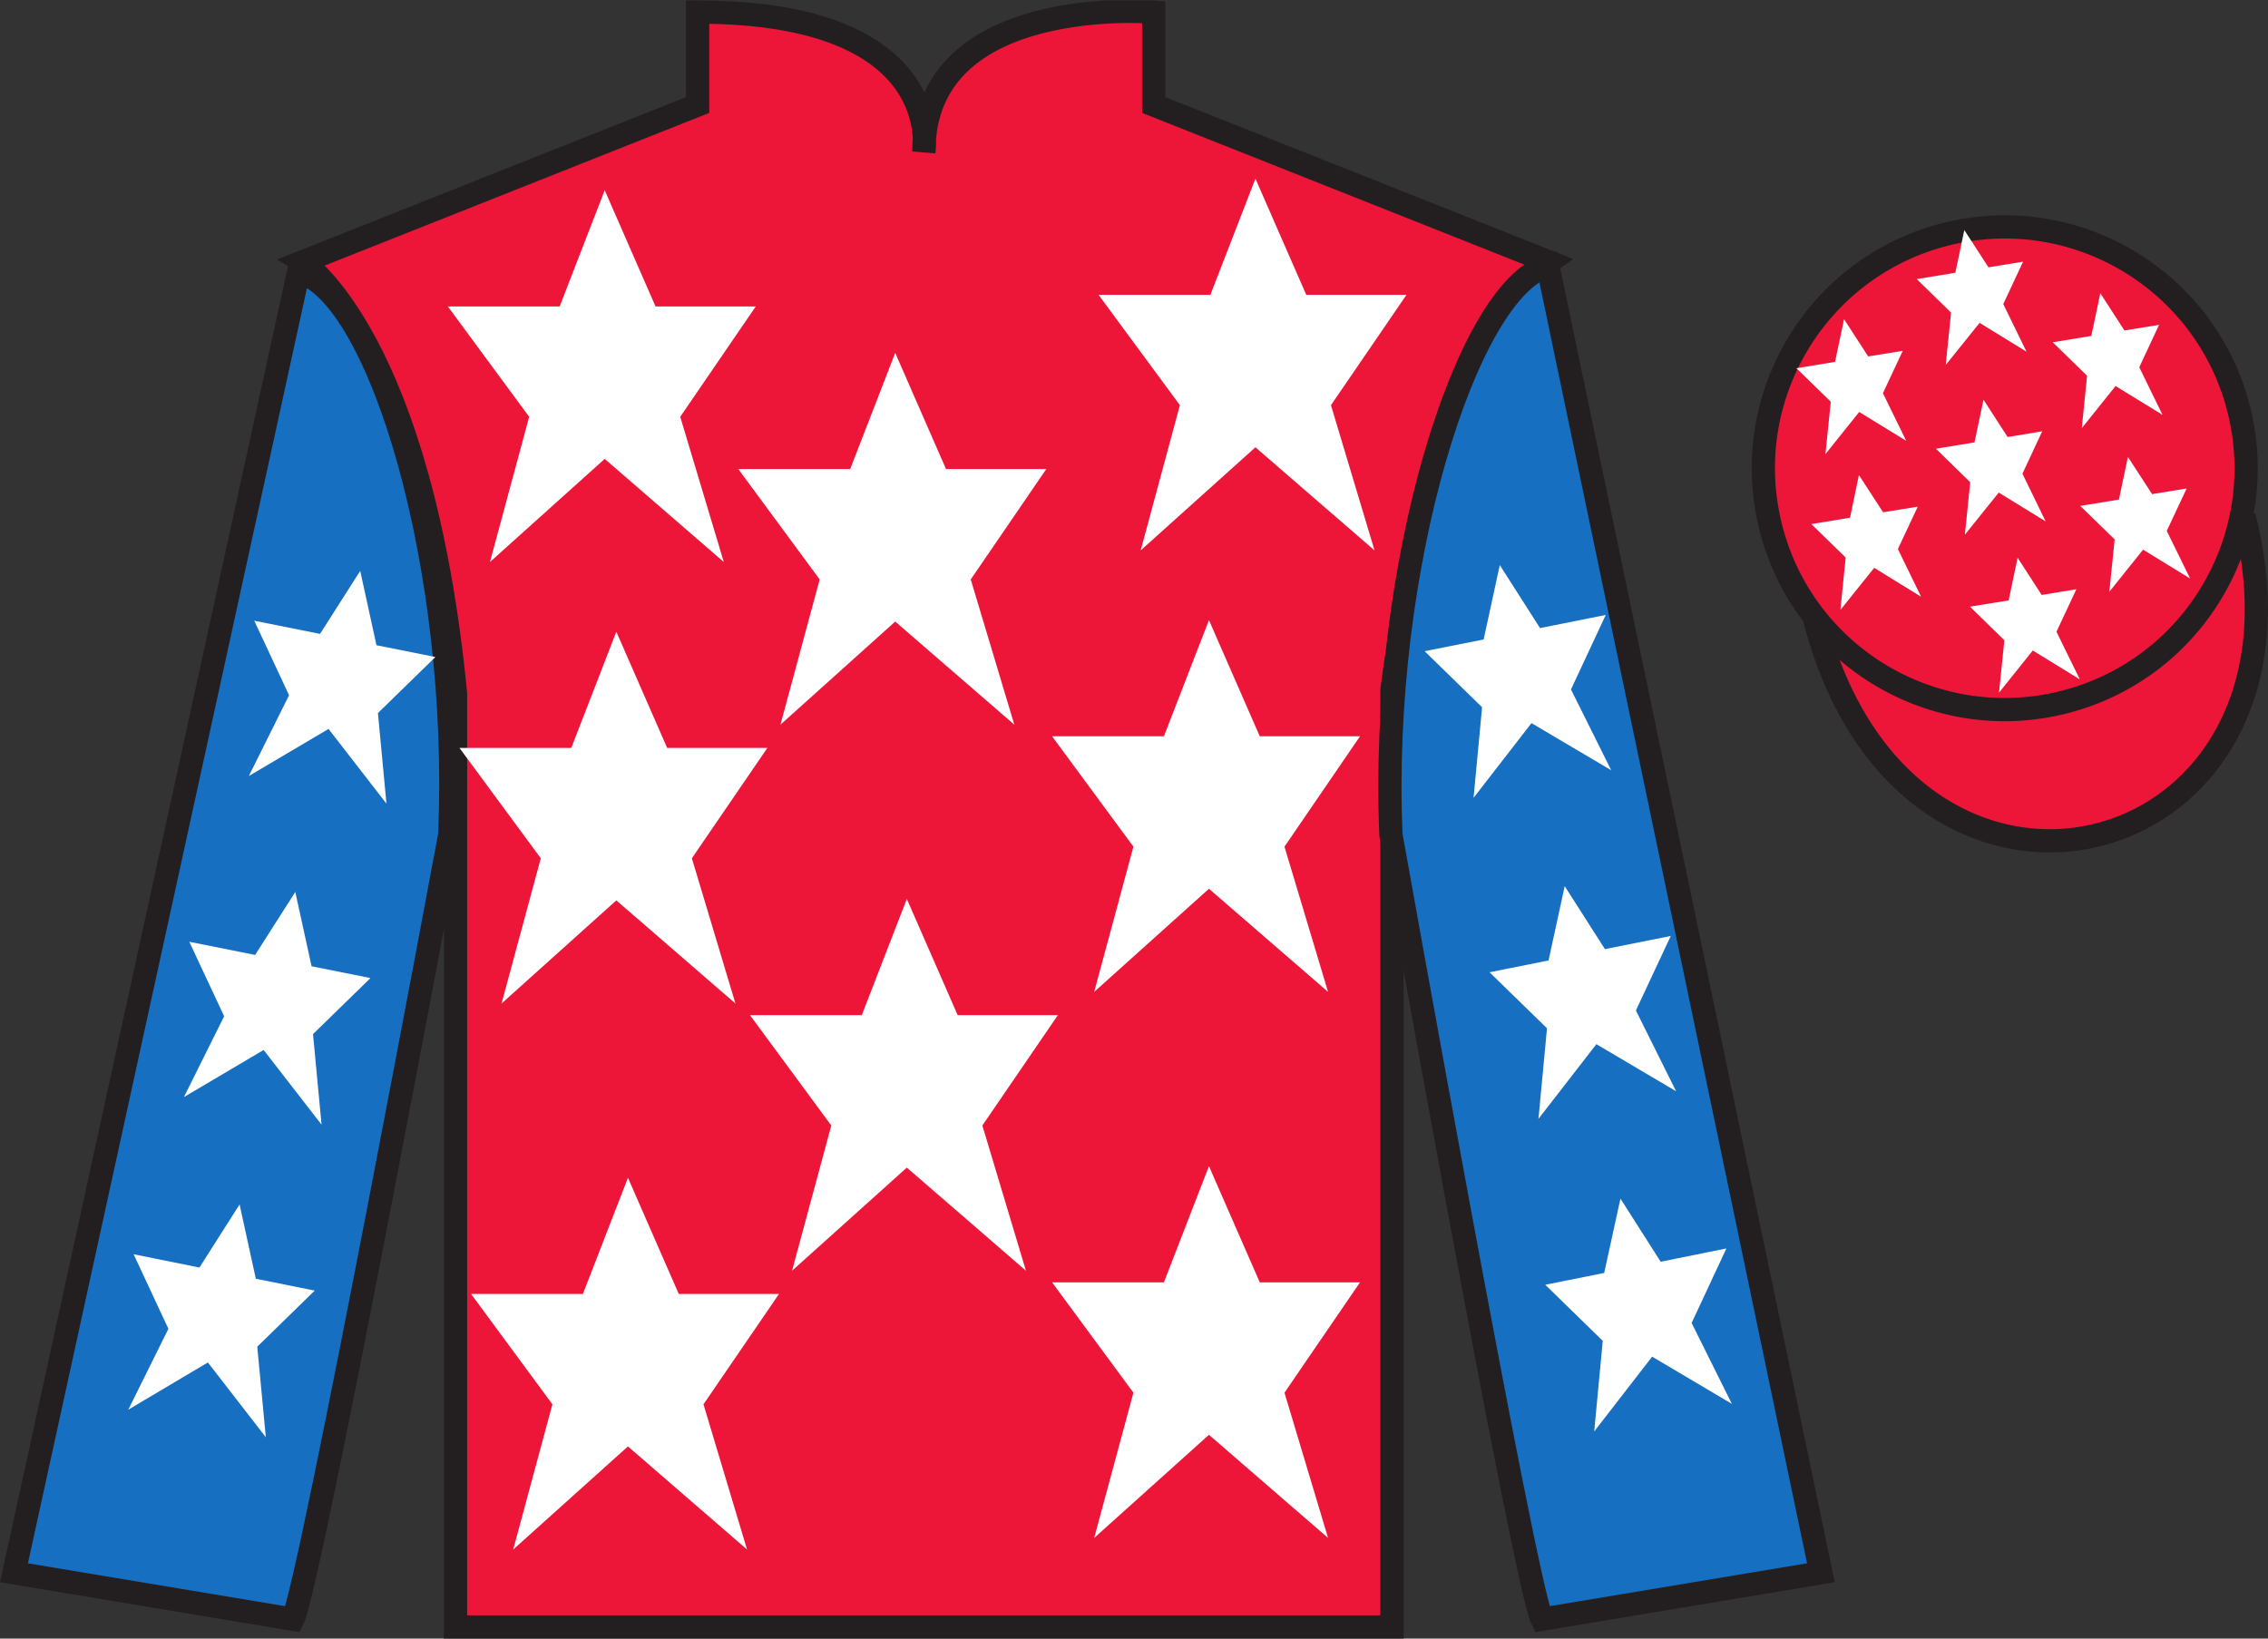 <?xml version="1.0" encoding="UTF-8"?>
<svg xmlns="http://www.w3.org/2000/svg" xmlns:xlink="http://www.w3.org/1999/xlink" width="97.59pt" height="70.52pt" viewBox="0 0 97.59 70.52" version="1.1">
<rect x="0" y="0" width="97.59" height="70.52" fill="#333333" stroke="none"/>
<defs>
<clipPath id="clip1">
  <path d="M 0 70.52 L 97.59 70.52 L 97.59 0.02 L 0 0.02 L 0 70.52 Z M 0 70.52 "/>
</clipPath>
</defs>
<g id="surface0">
<g clip-path="url(#clip1)" clip-rule="nonzero">
<path style="fill-rule:nonzero;fill:rgb(92.863%,8.783%,22.277%);fill-opacity:1;stroke-width:10;stroke-linecap:butt;stroke-linejoin:miter;stroke:rgb(13.73%,12.16%,12.549%);stroke-opacity:1;stroke-miterlimit:4;" d="M 780.703 439.223 C 820.391 283.598 1004.336 331.177 965.547 483.208 " transform="matrix(0.1,0,0,-0.1,0,70.52)"/>
<path style=" stroke:none;fill-rule:nonzero;fill:rgb(92.863%,8.783%,22.277%);fill-opacity:1;" d="M 13.02 11.27 C 13.02 11.27 18.102 14.52 19.602 29.855 C 19.602 29.855 19.602 44.855 19.602 70.02 L 59.895 70.02 L 59.895 29.688 C 59.895 29.688 61.684 14.688 66.645 11.27 L 49.645 4.52 L 49.645 0.52 C 49.645 0.52 39.754 -0.312 39.754 6.52 C 39.754 6.52 40.77 0.52 30.02 0.52 L 30.02 4.52 L 13.02 11.27 "/>
<path style="fill:none;stroke-width:10;stroke-linecap:butt;stroke-linejoin:miter;stroke:rgb(13.73%,12.16%,12.549%);stroke-opacity:1;stroke-miterlimit:4;" d="M 130.195 592.505 C 130.195 592.505 181.016 560.005 196.016 406.645 C 196.016 406.645 196.016 256.645 196.016 5.005 L 598.945 5.005 L 598.945 408.325 C 598.945 408.325 616.836 558.325 666.445 592.505 L 496.445 660.005 L 496.445 700.005 C 496.445 700.005 397.539 708.325 397.539 640.005 C 397.539 640.005 407.695 700.005 300.195 700.005 L 300.195 660.005 L 130.195 592.505 Z M 130.195 592.505 " transform="matrix(0.1,0,0,-0.1,0,70.52)"/>
<path style=" stroke:none;fill-rule:nonzero;fill:rgb(9.02%,43.529%,75.491%);fill-opacity:1;" d="M 12.602 69.688 C 13.352 68.188 19.352 35.938 19.352 35.938 C 19.852 24.438 16.352 12.688 12.852 11.688 L 0.602 67.688 L 12.602 69.688 "/>
<path style="fill:none;stroke-width:10;stroke-linecap:butt;stroke-linejoin:miter;stroke:rgb(13.73%,12.16%,12.549%);stroke-opacity:1;stroke-miterlimit:4;" d="M 126.016 8.325 C 133.516 23.325 193.516 345.825 193.516 345.825 C 198.516 460.825 163.516 578.325 128.516 588.325 L 6.016 28.325 L 126.016 8.325 Z M 126.016 8.325 " transform="matrix(0.1,0,0,-0.1,0,70.52)"/>
<path style=" stroke:none;fill-rule:nonzero;fill:rgb(9.02%,43.529%,75.491%);fill-opacity:1;" d="M 78.352 67.688 L 66.602 11.438 C 63.102 12.438 59.352 24.438 59.852 35.938 C 59.852 35.938 65.602 68.188 66.352 69.688 L 78.352 67.688 "/>
<path style="fill:none;stroke-width:10;stroke-linecap:butt;stroke-linejoin:miter;stroke:rgb(13.73%,12.16%,12.549%);stroke-opacity:1;stroke-miterlimit:4;" d="M 783.516 28.325 L 666.016 590.825 C 631.016 580.825 593.516 460.825 598.516 345.825 C 598.516 345.825 656.016 23.325 663.516 8.325 L 783.516 28.325 Z M 783.516 28.325 " transform="matrix(0.1,0,0,-0.1,0,70.52)"/>
<path style=" stroke:none;fill-rule:nonzero;fill:rgb(92.863%,8.783%,22.277%);fill-opacity:1;" d="M 88.828 30.215 C 94.387 28.797 97.742 23.141 96.324 17.582 C 94.906 12.027 89.25 8.672 83.691 10.09 C 78.137 11.508 74.781 17.16 76.199 22.719 C 77.613 28.277 83.27 31.633 88.828 30.215 "/>
<path style="fill:none;stroke-width:10;stroke-linecap:butt;stroke-linejoin:miter;stroke:rgb(13.73%,12.16%,12.549%);stroke-opacity:1;stroke-miterlimit:4;" d="M 888.281 403.052 C 943.867 417.231 977.422 473.794 963.242 529.38 C 949.062 584.927 892.5 618.481 836.914 604.302 C 781.367 590.122 747.812 533.598 761.992 478.012 C 776.133 422.427 832.695 388.872 888.281 403.052 Z M 888.281 403.052 " transform="matrix(0.1,0,0,-0.1,0,70.52)"/>
<path style=" stroke:none;fill-rule:nonzero;fill:rgb(100%,100%,100%);fill-opacity:1;" d="M 39.02 38.688 L 37.082 43.688 L 32.27 43.688 L 35.77 48.438 L 34.082 54.688 L 39.02 50.25 L 44.145 54.688 L 42.27 48.438 L 45.52 43.688 L 41.207 43.688 L 39.02 38.688 "/>
<path style=" stroke:none;fill-rule:nonzero;fill:rgb(100%,100%,100%);fill-opacity:1;" d="M 52.02 26.688 L 50.082 31.688 L 45.27 31.688 L 48.77 36.438 L 47.082 42.688 L 52.02 38.25 L 57.145 42.688 L 55.27 36.438 L 58.52 31.688 L 54.207 31.688 L 52.02 26.688 "/>
<path style=" stroke:none;fill-rule:nonzero;fill:rgb(100%,100%,100%);fill-opacity:1;" d="M 38.52 15.188 L 36.582 20.188 L 31.77 20.188 L 35.27 24.938 L 33.582 31.188 L 38.52 26.75 L 43.645 31.188 L 41.77 24.938 L 45.02 20.188 L 40.707 20.188 L 38.52 15.188 "/>
<path style=" stroke:none;fill-rule:nonzero;fill:rgb(100%,100%,100%);fill-opacity:1;" d="M 52.02 50.188 L 50.082 55.188 L 45.27 55.188 L 48.77 59.938 L 47.082 66.188 L 52.02 61.75 L 57.145 66.188 L 55.27 59.938 L 58.52 55.188 L 54.207 55.188 L 52.02 50.188 "/>
<path style=" stroke:none;fill-rule:nonzero;fill:rgb(100%,100%,100%);fill-opacity:1;" d="M 27.02 50.688 L 25.082 55.688 L 20.27 55.688 L 23.77 60.438 L 22.082 66.688 L 27.02 62.25 L 32.145 66.688 L 30.27 60.438 L 33.52 55.688 L 29.207 55.688 L 27.02 50.688 "/>
<path style=" stroke:none;fill-rule:nonzero;fill:rgb(100%,100%,100%);fill-opacity:1;" d="M 26.52 27.188 L 24.582 32.188 L 19.77 32.188 L 23.27 36.938 L 21.582 43.188 L 26.52 38.75 L 31.645 43.188 L 29.77 36.938 L 33.02 32.188 L 28.707 32.188 L 26.52 27.188 "/>
<path style=" stroke:none;fill-rule:nonzero;fill:rgb(100%,100%,100%);fill-opacity:1;" d="M 26.02 8.188 L 24.082 13.188 L 19.27 13.188 L 22.77 17.938 L 21.082 24.188 L 26.02 19.75 L 31.145 24.188 L 29.27 17.938 L 32.52 13.188 L 28.207 13.188 L 26.02 8.188 "/>
<path style=" stroke:none;fill-rule:nonzero;fill:rgb(100%,100%,100%);fill-opacity:1;" d="M 54.02 7.688 L 52.082 12.688 L 47.27 12.688 L 50.77 17.438 L 49.082 23.688 L 54.02 19.25 L 59.145 23.688 L 57.27 17.438 L 60.52 12.688 L 56.207 12.688 L 54.02 7.688 "/>
<path style=" stroke:none;fill-rule:nonzero;fill:rgb(100%,100%,100%);fill-opacity:1;" d="M 12.707 38.387 L 10.977 41.098 L 8.145 40.531 L 9.645 43.738 L 7.914 47.215 L 11.344 45.188 L 13.836 48.402 L 13.469 44.504 L 15.941 42.094 L 13.406 41.586 L 12.707 38.387 "/>
<path style=" stroke:none;fill-rule:nonzero;fill:rgb(100%,100%,100%);fill-opacity:1;" d="M 10.309 51.836 L 8.582 54.551 L 5.75 53.98 L 7.246 57.188 L 5.52 60.668 L 8.945 58.637 L 11.438 61.855 L 11.07 57.957 L 13.543 55.543 L 11.008 55.035 L 10.309 51.836 "/>
<path style=" stroke:none;fill-rule:nonzero;fill:rgb(100%,100%,100%);fill-opacity:1;" d="M 15.5 24.57 L 13.77 27.281 L 10.941 26.715 L 12.438 29.922 L 10.707 33.398 L 14.137 31.371 L 16.629 34.586 L 16.262 30.688 L 18.734 28.277 L 16.199 27.77 L 15.5 24.57 "/>
<path style=" stroke:none;fill-rule:nonzero;fill:rgb(100%,100%,100%);fill-opacity:1;" d="M 67.328 38.137 L 69.059 40.848 L 71.891 40.281 L 70.391 43.488 L 72.121 46.965 L 68.691 44.938 L 66.199 48.152 L 66.566 44.254 L 64.094 41.844 L 66.633 41.336 L 67.328 38.137 "/>
<path style=" stroke:none;fill-rule:nonzero;fill:rgb(100%,100%,100%);fill-opacity:1;" d="M 69.727 51.586 L 71.457 54.301 L 74.285 53.73 L 72.789 56.938 L 74.52 60.418 L 71.09 58.387 L 68.598 61.605 L 68.965 57.707 L 66.492 55.293 L 69.027 54.785 L 69.727 51.586 "/>
<path style=" stroke:none;fill-rule:nonzero;fill:rgb(100%,100%,100%);fill-opacity:1;" d="M 64.535 24.32 L 66.266 27.031 L 69.094 26.465 L 67.598 29.672 L 69.328 33.148 L 65.898 31.121 L 63.406 34.336 L 63.773 30.438 L 61.301 28.027 L 63.84 27.52 L 64.535 24.32 "/>
<path style=" stroke:none;fill-rule:nonzero;fill:rgb(100%,100%,100%);fill-opacity:1;" d="M 86.816 24.004 L 86.43 25.84 L 84.766 26.109 L 86.246 27.555 L 86.016 29.809 L 87.469 27.996 L 89.492 29.238 L 88.488 27.188 L 89.344 25.359 L 87.852 25.605 L 86.816 24.004 "/>
<path style=" stroke:none;fill-rule:nonzero;fill:rgb(100%,100%,100%);fill-opacity:1;" d="M 90.375 12.621 L 89.988 14.457 L 88.328 14.73 L 89.805 16.172 L 89.578 18.426 L 91.031 16.613 L 93.051 17.855 L 92.051 15.805 L 92.902 13.98 L 91.414 14.223 L 90.375 12.621 "/>
<path style=" stroke:none;fill-rule:nonzero;fill:rgb(100%,100%,100%);fill-opacity:1;" d="M 91.562 19.664 L 91.176 21.5 L 89.512 21.773 L 90.992 23.215 L 90.762 25.469 L 92.215 23.656 L 94.238 24.898 L 93.234 22.848 L 94.09 21.023 L 92.602 21.266 L 91.562 19.664 "/>
<path style=" stroke:none;fill-rule:nonzero;fill:rgb(100%,100%,100%);fill-opacity:1;" d="M 79.348 13.738 L 78.961 15.574 L 77.297 15.848 L 78.777 17.289 L 78.547 19.543 L 80 17.73 L 82.023 18.973 L 81.02 16.922 L 81.875 15.098 L 80.387 15.34 L 79.348 13.738 "/>
<path style=" stroke:none;fill-rule:nonzero;fill:rgb(100%,100%,100%);fill-opacity:1;" d="M 85.348 17.203 L 84.961 19.039 L 83.301 19.312 L 84.777 20.754 L 84.547 23.012 L 86.004 21.199 L 88.023 22.441 L 87.023 20.387 L 87.875 18.562 L 86.387 18.809 L 85.348 17.203 "/>
<path style=" stroke:none;fill-rule:nonzero;fill:rgb(100%,100%,100%);fill-opacity:1;" d="M 79.988 20.445 L 79.605 22.281 L 77.941 22.555 L 79.418 23.996 L 79.191 26.25 L 80.645 24.438 L 82.664 25.684 L 81.664 23.629 L 82.52 21.805 L 81.027 22.047 L 79.988 20.445 "/>
<path style=" stroke:none;fill-rule:nonzero;fill:rgb(100%,100%,100%);fill-opacity:1;" d="M 84.523 9.902 L 84.137 11.738 L 82.477 12.012 L 83.953 13.453 L 83.723 15.707 L 85.18 13.895 L 87.199 15.137 L 86.199 13.086 L 87.051 11.262 L 85.562 11.504 L 84.523 9.902 "/>
</g>
</g>
</svg>
